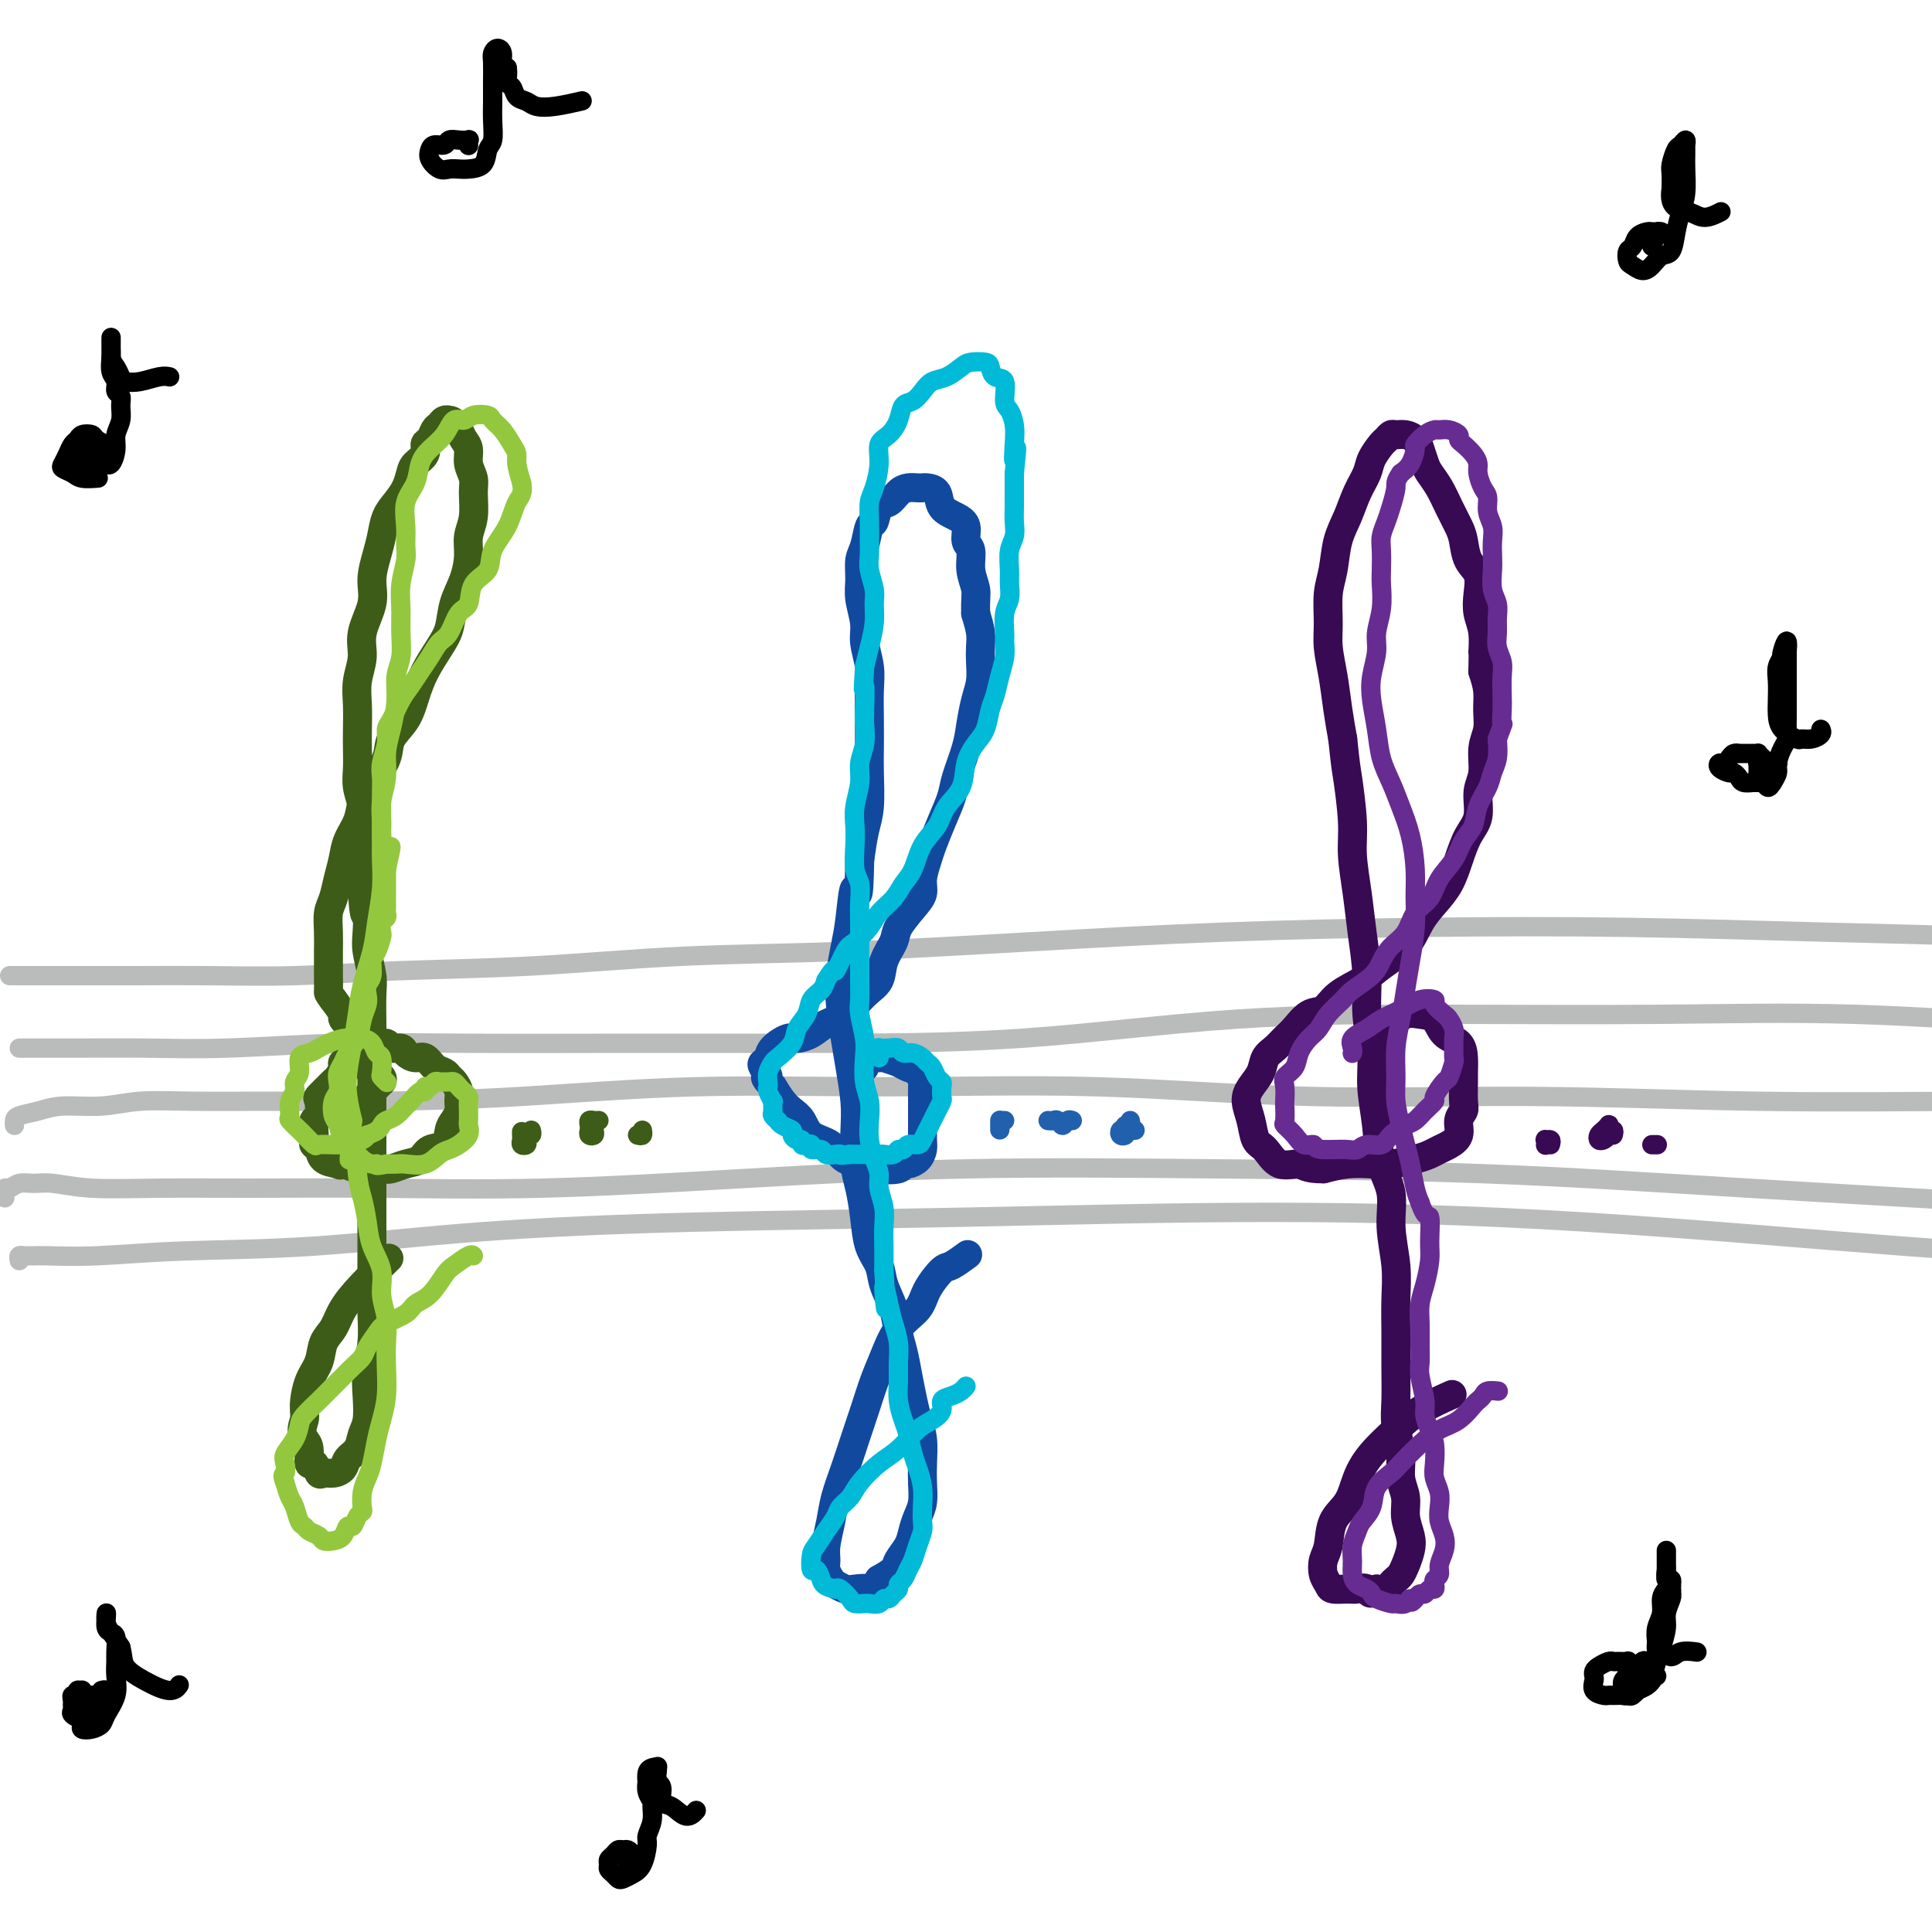 <svg viewBox='0 0 400 400' version='1.1' xmlns='http://www.w3.org/2000/svg' xmlns:xlink='http://www.w3.org/1999/xlink'><g fill='none' stroke='#BABBBB' stroke-width='4' stroke-linecap='round' stroke-linejoin='round'><path d='M2,202c0.301,0.000 0.602,0.000 1,0c0.398,-0.000 0.894,-0.000 2,0c1.106,0.000 2.821,0.001 5,0c2.179,-0.001 4.823,-0.004 8,0c3.177,0.004 6.889,0.013 11,0c4.111,-0.013 8.621,-0.049 14,0c5.379,0.049 11.628,0.183 18,0c6.372,-0.183 12.869,-0.682 21,-1c8.131,-0.318 17.898,-0.456 28,-1c10.102,-0.544 20.539,-1.494 31,-2c10.461,-0.506 20.947,-0.567 33,-1c12.053,-0.433 25.672,-1.237 39,-2c13.328,-0.763 26.366,-1.484 40,-2c13.634,-0.516 27.863,-0.828 42,-1c14.137,-0.172 28.180,-0.203 42,0c13.820,0.203 27.416,0.642 41,1c13.584,0.358 27.157,0.635 34,1c6.843,0.365 6.955,0.819 7,1c0.045,0.181 0.022,0.091 0,0'/><path d='M4,217c0.133,0.001 0.267,0.001 1,0c0.733,-0.001 2.066,-0.004 4,0c1.934,0.004 4.471,0.015 8,0c3.529,-0.015 8.052,-0.057 13,0c4.948,0.057 10.323,0.211 17,0c6.677,-0.211 14.656,-0.789 23,-1c8.344,-0.211 17.054,-0.057 27,0c9.946,0.057 21.130,0.015 33,0c11.870,-0.015 24.427,-0.003 38,0c13.573,0.003 28.164,-0.001 43,-1c14.836,-0.999 29.918,-2.992 45,-4c15.082,-1.008 30.166,-1.030 45,-1c14.834,0.030 29.419,0.111 43,0c13.581,-0.111 26.156,-0.415 40,0c13.844,0.415 28.955,1.547 35,2c6.045,0.453 3.022,0.226 0,0'/><path d='M3,233c-0.019,-0.331 -0.037,-0.662 0,-1c0.037,-0.338 0.130,-0.683 1,-1c0.870,-0.317 2.518,-0.607 4,-1c1.482,-0.393 2.797,-0.890 5,-1c2.203,-0.110 5.295,0.167 8,0c2.705,-0.167 5.022,-0.779 8,-1c2.978,-0.221 6.617,-0.053 11,0c4.383,0.053 9.510,-0.010 16,0c6.490,0.010 14.344,0.092 23,0c8.656,-0.092 18.114,-0.356 29,-1c10.886,-0.644 23.201,-1.666 36,-2c12.799,-0.334 26.081,0.019 40,0c13.919,-0.019 28.475,-0.412 43,0c14.525,0.412 29.018,1.627 44,2c14.982,0.373 30.451,-0.096 46,0c15.549,0.096 31.178,0.758 47,1c15.822,0.242 31.837,0.065 43,0c11.163,-0.065 17.475,-0.019 20,0c2.525,0.019 1.262,0.009 0,0'/><path d='M1,248c0.019,-0.301 0.038,-0.602 0,-1c-0.038,-0.398 -0.134,-0.892 0,-1c0.134,-0.108 0.497,0.171 1,0c0.503,-0.171 1.147,-0.792 2,-1c0.853,-0.208 1.916,-0.003 3,0c1.084,0.003 2.190,-0.196 4,0c1.810,0.196 4.323,0.786 8,1c3.677,0.214 8.518,0.052 14,0c5.482,-0.052 11.606,0.007 19,0c7.394,-0.007 16.057,-0.079 26,0c9.943,0.079 21.166,0.310 34,0c12.834,-0.310 27.280,-1.160 42,-2c14.720,-0.840 29.713,-1.668 46,-2c16.287,-0.332 33.867,-0.166 52,0c18.133,0.166 36.817,0.332 55,1c18.183,0.668 35.863,1.839 55,3c19.137,1.161 39.729,2.313 51,3c11.271,0.687 13.220,0.911 14,1c0.780,0.089 0.390,0.045 0,0'/><path d='M4,261c-0.088,-0.423 -0.177,-0.846 0,-1c0.177,-0.154 0.619,-0.040 1,0c0.381,0.040 0.703,0.007 1,0c0.297,-0.007 0.571,0.011 1,0c0.429,-0.011 1.013,-0.051 3,0c1.987,0.051 5.376,0.193 10,0c4.624,-0.193 10.483,-0.720 18,-1c7.517,-0.280 16.692,-0.314 27,-1c10.308,-0.686 21.748,-2.023 35,-3c13.252,-0.977 28.317,-1.594 45,-2c16.683,-0.406 34.985,-0.603 55,-1c20.015,-0.397 41.741,-0.996 63,-1c21.259,-0.004 42.049,0.587 65,2c22.951,1.413 48.064,3.650 66,5c17.936,1.350 28.696,1.814 33,2c4.304,0.186 2.152,0.093 0,0'/></g>
<g fill='none' stroke='#3D5C18' stroke-width='6' stroke-linecap='round' stroke-linejoin='round'><path d='M76,227c0.341,-0.341 0.682,-0.683 1,-1c0.318,-0.317 0.615,-0.610 1,-1c0.385,-0.390 0.860,-0.878 1,-1c0.140,-0.122 -0.056,0.121 0,0c0.056,-0.121 0.363,-0.607 0,-1c-0.363,-0.393 -1.397,-0.694 -2,-1c-0.603,-0.306 -0.774,-0.616 -1,-1c-0.226,-0.384 -0.508,-0.842 -1,-1c-0.492,-0.158 -1.193,-0.015 -2,0c-0.807,0.015 -1.721,-0.099 -2,0c-0.279,0.099 0.075,0.412 0,1c-0.075,0.588 -0.581,1.451 -1,2c-0.419,0.549 -0.752,0.785 -1,1c-0.248,0.215 -0.410,0.410 -1,1c-0.590,0.590 -1.608,1.575 -2,2c-0.392,0.425 -0.157,0.288 0,1c0.157,0.712 0.237,2.271 0,3c-0.237,0.729 -0.792,0.628 -1,1c-0.208,0.372 -0.068,1.217 0,2c0.068,0.783 0.065,1.505 0,2c-0.065,0.495 -0.193,0.761 0,1c0.193,0.239 0.706,0.449 1,1c0.294,0.551 0.370,1.443 1,2c0.630,0.557 1.815,0.778 3,1'/><path d='M70,241c0.839,0.558 0.437,-0.046 1,0c0.563,0.046 2.093,0.741 3,1c0.907,0.259 1.192,0.082 2,0c0.808,-0.082 2.141,-0.068 3,0c0.859,0.068 1.246,0.189 2,0c0.754,-0.189 1.876,-0.687 3,-1c1.124,-0.313 2.251,-0.440 3,-1c0.749,-0.560 1.119,-1.553 2,-2c0.881,-0.447 2.274,-0.346 3,-1c0.726,-0.654 0.784,-2.062 1,-3c0.216,-0.938 0.591,-1.407 1,-2c0.409,-0.593 0.853,-1.311 1,-2c0.147,-0.689 -0.001,-1.351 0,-2c0.001,-0.649 0.152,-1.286 0,-2c-0.152,-0.714 -0.607,-1.506 -1,-2c-0.393,-0.494 -0.724,-0.692 -1,-1c-0.276,-0.308 -0.498,-0.726 -1,-1c-0.502,-0.274 -1.285,-0.403 -2,-1c-0.715,-0.597 -1.361,-1.661 -2,-2c-0.639,-0.339 -1.270,0.049 -2,0c-0.730,-0.049 -1.560,-0.534 -2,-1c-0.440,-0.466 -0.489,-0.914 -1,-1c-0.511,-0.086 -1.484,0.189 -2,0c-0.516,-0.189 -0.574,-0.841 -1,-1c-0.426,-0.159 -1.218,0.175 -2,0c-0.782,-0.175 -1.553,-0.857 -2,-1c-0.447,-0.143 -0.570,0.255 -1,0c-0.430,-0.255 -1.167,-1.161 -2,-2c-0.833,-0.839 -1.763,-1.610 -2,-2c-0.237,-0.390 0.218,-0.397 0,-1c-0.218,-0.603 -1.109,-1.801 -2,-3'/><path d='M69,207c-1.155,-1.532 -1.041,-1.361 -1,-2c0.041,-0.639 0.010,-2.089 0,-3c-0.010,-0.911 0.000,-1.282 0,-2c-0.000,-0.718 -0.011,-1.784 0,-3c0.011,-1.216 0.045,-2.583 0,-4c-0.045,-1.417 -0.168,-2.885 0,-4c0.168,-1.115 0.626,-1.876 1,-3c0.374,-1.124 0.663,-2.611 1,-4c0.337,-1.389 0.722,-2.681 1,-4c0.278,-1.319 0.450,-2.667 1,-4c0.550,-1.333 1.479,-2.653 2,-4c0.521,-1.347 0.632,-2.722 1,-4c0.368,-1.278 0.991,-2.459 2,-4c1.009,-1.541 2.405,-3.443 3,-5c0.595,-1.557 0.389,-2.769 1,-4c0.611,-1.231 2.037,-2.481 3,-4c0.963,-1.519 1.461,-3.308 2,-5c0.539,-1.692 1.117,-3.287 2,-5c0.883,-1.713 2.069,-3.543 3,-5c0.931,-1.457 1.607,-2.543 2,-4c0.393,-1.457 0.501,-3.287 1,-5c0.499,-1.713 1.387,-3.309 2,-5c0.613,-1.691 0.950,-3.478 1,-5c0.050,-1.522 -0.187,-2.781 0,-4c0.187,-1.219 0.797,-2.399 1,-4c0.203,-1.601 -0.001,-3.622 0,-5c0.001,-1.378 0.207,-2.112 0,-3c-0.207,-0.888 -0.829,-1.929 -1,-3c-0.171,-1.071 0.108,-2.173 0,-3c-0.108,-0.827 -0.602,-1.379 -1,-2c-0.398,-0.621 -0.699,-1.310 -1,-2'/><path d='M95,89c-0.930,-2.004 -1.755,-2.013 -2,-2c-0.245,0.013 0.089,0.049 0,0c-0.089,-0.049 -0.603,-0.183 -1,0c-0.397,0.183 -0.679,0.682 -1,1c-0.321,0.318 -0.681,0.456 -1,1c-0.319,0.544 -0.596,1.496 -1,2c-0.404,0.504 -0.933,0.561 -1,1c-0.067,0.439 0.330,1.262 0,2c-0.330,0.738 -1.388,1.393 -2,2c-0.612,0.607 -0.780,1.166 -1,2c-0.220,0.834 -0.492,1.944 -1,3c-0.508,1.056 -1.251,2.060 -2,3c-0.749,0.940 -1.505,1.817 -2,3c-0.495,1.183 -0.729,2.672 -1,4c-0.271,1.328 -0.579,2.497 -1,4c-0.421,1.503 -0.954,3.342 -1,5c-0.046,1.658 0.394,3.135 0,5c-0.394,1.865 -1.622,4.119 -2,6c-0.378,1.881 0.095,3.388 0,5c-0.095,1.612 -0.757,3.330 -1,5c-0.243,1.670 -0.066,3.293 0,5c0.066,1.707 0.021,3.499 0,5c-0.021,1.501 -0.020,2.711 0,4c0.020,1.289 0.058,2.659 0,4c-0.058,1.341 -0.212,2.655 0,4c0.212,1.345 0.789,2.722 1,4c0.211,1.278 0.057,2.456 0,4c-0.057,1.544 -0.015,3.454 0,5c0.015,1.546 0.004,2.727 0,4c-0.004,1.273 -0.002,2.636 0,4'/><path d='M75,184c0.377,7.588 0.819,5.059 1,5c0.181,-0.059 0.101,2.352 0,4c-0.101,1.648 -0.223,2.532 0,4c0.223,1.468 0.792,3.519 1,5c0.208,1.481 0.056,2.393 0,4c-0.056,1.607 -0.015,3.909 0,6c0.015,2.091 0.004,3.972 0,6c-0.004,2.028 -0.001,4.202 0,6c0.001,1.798 0.000,3.218 0,5c-0.000,1.782 -0.000,3.926 0,6c0.000,2.074 0.000,4.077 0,6c-0.000,1.923 -0.000,3.765 0,6c0.000,2.235 0.001,4.861 0,7c-0.001,2.139 -0.004,3.789 0,6c0.004,2.211 0.015,4.981 0,7c-0.015,2.019 -0.056,3.286 0,5c0.056,1.714 0.208,3.876 0,6c-0.208,2.124 -0.776,4.211 -1,6c-0.224,1.789 -0.106,3.280 0,5c0.106,1.720 0.198,3.669 0,5c-0.198,1.331 -0.686,2.045 -1,3c-0.314,0.955 -0.455,2.150 -1,3c-0.545,0.850 -1.494,1.354 -2,2c-0.506,0.646 -0.569,1.433 -1,2c-0.431,0.567 -1.230,0.915 -2,1c-0.770,0.085 -1.512,-0.092 -2,0c-0.488,0.092 -0.722,0.453 -1,0c-0.278,-0.453 -0.600,-1.719 -1,-2c-0.400,-0.281 -0.877,0.424 -1,0c-0.123,-0.424 0.108,-1.978 0,-3c-0.108,-1.022 -0.554,-1.511 -1,-2'/><path d='M63,298c-0.920,-1.875 -0.220,-3.061 0,-4c0.220,-0.939 -0.040,-1.629 0,-3c0.040,-1.371 0.380,-3.422 1,-5c0.620,-1.578 1.521,-2.682 2,-4c0.479,-1.318 0.535,-2.851 1,-4c0.465,-1.149 1.337,-1.913 2,-3c0.663,-1.087 1.116,-2.498 2,-4c0.884,-1.502 2.200,-3.097 4,-5c1.800,-1.903 4.086,-4.115 5,-5c0.914,-0.885 0.457,-0.442 0,0'/></g>
<g fill='none' stroke='#11499F' stroke-width='6' stroke-linecap='round' stroke-linejoin='round'><path d='M179,221c-0.435,-0.309 -0.869,-0.619 -1,-1c-0.131,-0.381 0.043,-0.835 0,-1c-0.043,-0.165 -0.303,-0.041 0,0c0.303,0.041 1.169,0.000 2,0c0.831,-0.000 1.627,0.040 2,0c0.373,-0.040 0.324,-0.161 1,0c0.676,0.161 2.076,0.605 3,1c0.924,0.395 1.372,0.743 2,1c0.628,0.257 1.436,0.424 2,1c0.564,0.576 0.883,1.560 1,2c0.117,0.440 0.031,0.334 0,1c-0.031,0.666 -0.008,2.104 0,3c0.008,0.896 0.000,1.252 0,2c-0.000,0.748 0.008,1.889 0,3c-0.008,1.111 -0.030,2.192 0,3c0.030,0.808 0.113,1.344 0,2c-0.113,0.656 -0.421,1.430 -1,2c-0.579,0.570 -1.427,0.934 -2,1c-0.573,0.066 -0.870,-0.165 -1,0c-0.130,0.165 -0.091,0.728 -1,1c-0.909,0.272 -2.765,0.254 -4,0c-1.235,-0.254 -1.850,-0.743 -3,-1c-1.150,-0.257 -2.836,-0.281 -4,-1c-1.164,-0.719 -1.806,-2.131 -3,-3c-1.194,-0.869 -2.939,-1.194 -4,-2c-1.061,-0.806 -1.439,-2.092 -2,-3c-0.561,-0.908 -1.305,-1.437 -2,-2c-0.695,-0.563 -1.341,-1.161 -2,-2c-0.659,-0.839 -1.329,-1.920 -2,-3'/><path d='M160,225c-2.490,-2.666 -1.216,-1.830 -1,-2c0.216,-0.170 -0.626,-1.346 -1,-2c-0.374,-0.654 -0.281,-0.788 0,-1c0.281,-0.212 0.750,-0.504 1,-1c0.250,-0.496 0.282,-1.197 1,-2c0.718,-0.803 2.124,-1.708 3,-2c0.876,-0.292 1.224,0.028 2,0c0.776,-0.028 1.980,-0.404 3,-1c1.020,-0.596 1.855,-1.411 3,-2c1.145,-0.589 2.601,-0.952 4,-2c1.399,-1.048 2.740,-2.783 4,-4c1.260,-1.217 2.438,-1.918 3,-3c0.562,-1.082 0.508,-2.544 1,-4c0.492,-1.456 1.528,-2.906 2,-4c0.472,-1.094 0.378,-1.833 1,-3c0.622,-1.167 1.959,-2.761 3,-4c1.041,-1.239 1.787,-2.122 2,-3c0.213,-0.878 -0.108,-1.750 0,-3c0.108,-1.250 0.644,-2.877 1,-4c0.356,-1.123 0.533,-1.741 1,-3c0.467,-1.259 1.224,-3.157 2,-5c0.776,-1.843 1.570,-3.630 2,-5c0.430,-1.370 0.497,-2.322 1,-4c0.503,-1.678 1.441,-4.080 2,-6c0.559,-1.920 0.738,-3.357 1,-5c0.262,-1.643 0.607,-3.492 1,-5c0.393,-1.508 0.835,-2.675 1,-4c0.165,-1.325 0.055,-2.809 0,-4c-0.055,-1.191 -0.053,-2.090 0,-3c0.053,-0.910 0.158,-1.831 0,-3c-0.158,-1.169 -0.579,-2.584 -1,-4'/><path d='M202,127c-0.089,-3.115 0.188,-3.902 0,-5c-0.188,-1.098 -0.840,-2.507 -1,-4c-0.160,-1.493 0.171,-3.070 0,-4c-0.171,-0.930 -0.843,-1.212 -1,-2c-0.157,-0.788 0.200,-2.082 0,-3c-0.200,-0.918 -0.957,-1.462 -2,-2c-1.043,-0.538 -2.373,-1.072 -3,-2c-0.627,-0.928 -0.552,-2.249 -1,-3c-0.448,-0.751 -1.418,-0.931 -2,-1c-0.582,-0.069 -0.774,-0.025 -1,0c-0.226,0.025 -0.484,0.032 -1,0c-0.516,-0.032 -1.290,-0.102 -2,0c-0.710,0.102 -1.356,0.378 -2,1c-0.644,0.622 -1.286,1.591 -2,2c-0.714,0.409 -1.502,0.257 -2,1c-0.498,0.743 -0.708,2.379 -1,3c-0.292,0.621 -0.668,0.226 -1,1c-0.332,0.774 -0.621,2.717 -1,4c-0.379,1.283 -0.849,1.906 -1,3c-0.151,1.094 0.016,2.658 0,4c-0.016,1.342 -0.214,2.461 0,4c0.214,1.539 0.842,3.498 1,5c0.158,1.502 -0.154,2.547 0,4c0.154,1.453 0.773,3.312 1,5c0.227,1.688 0.062,3.203 0,5c-0.062,1.797 -0.019,3.875 0,6c0.019,2.125 0.016,4.296 0,6c-0.016,1.704 -0.046,2.941 0,5c0.046,2.059 0.166,4.939 0,7c-0.166,2.061 -0.619,3.303 -1,5c-0.381,1.697 -0.691,3.848 -1,6'/><path d='M178,178c-0.178,10.663 -0.623,6.320 -1,6c-0.377,-0.320 -0.686,3.382 -1,6c-0.314,2.618 -0.631,4.150 -1,6c-0.369,1.850 -0.789,4.016 -1,6c-0.211,1.984 -0.214,3.784 0,6c0.214,2.216 0.645,4.847 1,7c0.355,2.153 0.634,3.827 1,6c0.366,2.173 0.819,4.845 1,7c0.181,2.155 0.089,3.794 0,6c-0.089,2.206 -0.174,4.978 0,7c0.174,2.022 0.609,3.295 1,5c0.391,1.705 0.738,3.841 1,6c0.262,2.159 0.437,4.342 1,6c0.563,1.658 1.513,2.791 2,4c0.487,1.209 0.512,2.492 1,4c0.488,1.508 1.440,3.239 2,5c0.560,1.761 0.727,3.552 1,5c0.273,1.448 0.651,2.553 1,4c0.349,1.447 0.668,3.237 1,5c0.332,1.763 0.677,3.500 1,5c0.323,1.500 0.623,2.765 1,4c0.377,1.235 0.830,2.441 1,4c0.170,1.559 0.056,3.470 0,5c-0.056,1.530 -0.055,2.678 0,4c0.055,1.322 0.165,2.819 0,4c-0.165,1.181 -0.606,2.045 -1,3c-0.394,0.955 -0.741,1.999 -1,3c-0.259,1.001 -0.430,1.959 -1,3c-0.570,1.041 -1.538,2.165 -2,3c-0.462,0.835 -0.418,1.381 -1,2c-0.582,0.619 -1.791,1.309 -3,2'/><path d='M182,327c-1.688,2.932 -1.408,2.262 -2,2c-0.592,-0.262 -2.057,-0.115 -3,0c-0.943,0.115 -1.363,0.197 -2,0c-0.637,-0.197 -1.492,-0.673 -2,-1c-0.508,-0.327 -0.669,-0.505 -1,-1c-0.331,-0.495 -0.833,-1.306 -1,-2c-0.167,-0.694 -0.000,-1.272 0,-2c0.000,-0.728 -0.166,-1.607 0,-3c0.166,-1.393 0.663,-3.301 1,-5c0.337,-1.699 0.513,-3.188 1,-5c0.487,-1.812 1.285,-3.945 2,-6c0.715,-2.055 1.348,-4.030 2,-6c0.652,-1.970 1.323,-3.934 2,-6c0.677,-2.066 1.359,-4.235 2,-6c0.641,-1.765 1.239,-3.125 2,-5c0.761,-1.875 1.683,-4.266 3,-6c1.317,-1.734 3.029,-2.812 4,-4c0.971,-1.188 1.199,-2.487 2,-4c0.801,-1.513 2.173,-3.241 3,-4c0.827,-0.759 1.107,-0.551 2,-1c0.893,-0.449 2.398,-1.557 3,-2c0.602,-0.443 0.301,-0.222 0,0'/></g>
<g fill='none' stroke='#370A53' stroke-width='6' stroke-linecap='round' stroke-linejoin='round'><path d='M287,224c0.119,-0.329 0.238,-0.658 0,-1c-0.238,-0.342 -0.833,-0.696 -1,-1c-0.167,-0.304 0.094,-0.556 0,-1c-0.094,-0.444 -0.542,-1.079 -1,-2c-0.458,-0.921 -0.927,-2.128 -1,-3c-0.073,-0.872 0.249,-1.409 1,-2c0.751,-0.591 1.929,-1.234 3,-2c1.071,-0.766 2.034,-1.654 3,-2c0.966,-0.346 1.933,-0.151 3,0c1.067,0.151 2.233,0.257 3,1c0.767,0.743 1.134,2.122 2,3c0.866,0.878 2.232,1.254 3,2c0.768,0.746 0.939,1.863 1,3c0.061,1.137 0.012,2.296 0,3c-0.012,0.704 0.012,0.955 0,2c-0.012,1.045 -0.062,2.886 0,4c0.062,1.114 0.235,1.503 0,2c-0.235,0.497 -0.878,1.103 -1,2c-0.122,0.897 0.275,2.085 0,3c-0.275,0.915 -1.224,1.555 -2,2c-0.776,0.445 -1.378,0.694 -2,1c-0.622,0.306 -1.264,0.670 -2,1c-0.736,0.330 -1.567,0.627 -3,1c-1.433,0.373 -3.466,0.822 -5,1c-1.534,0.178 -2.567,0.086 -4,0c-1.433,-0.086 -3.267,-0.168 -5,0c-1.733,0.168 -3.367,0.584 -5,1'/><path d='M274,242c-3.870,0.039 -4.045,-0.863 -5,-1c-0.955,-0.137 -2.691,0.490 -4,0c-1.309,-0.490 -2.191,-2.098 -3,-3c-0.809,-0.902 -1.544,-1.098 -2,-2c-0.456,-0.902 -0.631,-2.511 -1,-4c-0.369,-1.489 -0.930,-2.860 -1,-4c-0.070,-1.140 0.352,-2.049 1,-3c0.648,-0.951 1.524,-1.944 2,-3c0.476,-1.056 0.553,-2.175 1,-3c0.447,-0.825 1.264,-1.357 2,-2c0.736,-0.643 1.392,-1.397 2,-2c0.608,-0.603 1.170,-1.057 2,-2c0.830,-0.943 1.928,-2.377 3,-3c1.072,-0.623 2.118,-0.437 3,-1c0.882,-0.563 1.601,-1.876 3,-3c1.399,-1.124 3.480,-2.061 5,-3c1.520,-0.939 2.480,-1.881 4,-3c1.520,-1.119 3.601,-2.416 5,-4c1.399,-1.584 2.118,-3.456 3,-5c0.882,-1.544 1.929,-2.761 3,-4c1.071,-1.239 2.167,-2.502 3,-4c0.833,-1.498 1.404,-3.232 2,-5c0.596,-1.768 1.216,-3.572 2,-5c0.784,-1.428 1.730,-2.482 2,-4c0.270,-1.518 -0.138,-3.501 0,-5c0.138,-1.499 0.822,-2.515 1,-4c0.178,-1.485 -0.151,-3.439 0,-5c0.151,-1.561 0.783,-2.728 1,-4c0.217,-1.272 0.020,-2.650 0,-4c-0.020,-1.350 0.137,-2.671 0,-4c-0.137,-1.329 -0.569,-2.664 -1,-4'/><path d='M307,139c0.139,-5.356 -0.014,-3.746 0,-4c0.014,-0.254 0.193,-2.374 0,-4c-0.193,-1.626 -0.759,-2.760 -1,-4c-0.241,-1.240 -0.158,-2.585 0,-4c0.158,-1.415 0.390,-2.899 0,-4c-0.390,-1.101 -1.403,-1.820 -2,-3c-0.597,-1.180 -0.780,-2.820 -1,-4c-0.220,-1.180 -0.479,-1.901 -1,-3c-0.521,-1.099 -1.306,-2.577 -2,-4c-0.694,-1.423 -1.299,-2.790 -2,-4c-0.701,-1.210 -1.500,-2.261 -2,-3c-0.500,-0.739 -0.701,-1.164 -1,-2c-0.299,-0.836 -0.696,-2.081 -1,-3c-0.304,-0.919 -0.516,-1.511 -1,-2c-0.484,-0.489 -1.242,-0.876 -2,-1c-0.758,-0.124 -1.517,0.014 -2,0c-0.483,-0.014 -0.692,-0.181 -1,0c-0.308,0.181 -0.715,0.711 -1,1c-0.285,0.289 -0.446,0.338 -1,1c-0.554,0.662 -1.500,1.939 -2,3c-0.500,1.061 -0.553,1.907 -1,3c-0.447,1.093 -1.286,2.432 -2,4c-0.714,1.568 -1.301,3.363 -2,5c-0.699,1.637 -1.509,3.115 -2,5c-0.491,1.885 -0.665,4.179 -1,6c-0.335,1.821 -0.833,3.171 -1,5c-0.167,1.829 -0.003,4.136 0,6c0.003,1.864 -0.154,3.283 0,5c0.154,1.717 0.618,3.731 1,6c0.382,2.269 0.680,4.791 1,7c0.320,2.209 0.660,4.104 1,6'/><path d='M278,153c0.626,5.993 0.692,5.975 1,8c0.308,2.025 0.857,6.093 1,9c0.143,2.907 -0.120,4.651 0,7c0.120,2.349 0.625,5.302 1,8c0.375,2.698 0.621,5.142 1,8c0.379,2.858 0.889,6.130 1,9c0.111,2.870 -0.179,5.337 0,8c0.179,2.663 0.826,5.522 1,8c0.174,2.478 -0.126,4.575 0,7c0.126,2.425 0.679,5.178 1,8c0.321,2.822 0.412,5.712 1,8c0.588,2.288 1.674,3.975 2,6c0.326,2.025 -0.109,4.387 0,7c0.109,2.613 0.762,5.475 1,8c0.238,2.525 0.063,4.711 0,7c-0.063,2.289 -0.013,4.681 0,7c0.013,2.319 -0.012,4.567 0,7c0.012,2.433 0.060,5.052 0,7c-0.060,1.948 -0.227,3.223 0,5c0.227,1.777 0.849,4.054 1,6c0.151,1.946 -0.169,3.560 0,5c0.169,1.440 0.827,2.707 1,4c0.173,1.293 -0.139,2.612 0,4c0.139,1.388 0.728,2.844 1,4c0.272,1.156 0.227,2.011 0,3c-0.227,0.989 -0.638,2.111 -1,3c-0.362,0.889 -0.677,1.545 -1,2c-0.323,0.455 -0.654,0.710 -1,1c-0.346,0.290 -0.709,0.617 -1,1c-0.291,0.383 -0.512,0.824 -1,1c-0.488,0.176 -1.244,0.088 -2,0'/><path d='M285,329c-1.435,1.701 -1.522,0.453 -2,0c-0.478,-0.453 -1.347,-0.112 -2,0c-0.653,0.112 -1.090,-0.004 -2,0c-0.910,0.004 -2.293,0.127 -3,0c-0.707,-0.127 -0.738,-0.505 -1,-1c-0.262,-0.495 -0.754,-1.107 -1,-2c-0.246,-0.893 -0.246,-2.068 0,-3c0.246,-0.932 0.739,-1.619 1,-3c0.261,-1.381 0.292,-3.454 1,-5c0.708,-1.546 2.094,-2.566 3,-4c0.906,-1.434 1.333,-3.281 2,-5c0.667,-1.719 1.574,-3.309 3,-5c1.426,-1.691 3.372,-3.484 5,-5c1.628,-1.516 2.938,-2.754 5,-4c2.062,-1.246 4.875,-2.499 6,-3c1.125,-0.501 0.563,-0.251 0,0'/></g>
<g fill='none' stroke='#672C91' stroke-width='4' stroke-linecap='round' stroke-linejoin='round'><path d='M280,218c-0.020,0.065 -0.039,0.131 0,0c0.039,-0.131 0.138,-0.457 0,-1c-0.138,-0.543 -0.512,-1.302 0,-2c0.512,-0.698 1.911,-1.336 3,-2c1.089,-0.664 1.870,-1.353 3,-2c1.130,-0.647 2.611,-1.252 4,-2c1.389,-0.748 2.687,-1.638 4,-2c1.313,-0.362 2.643,-0.196 3,0c0.357,0.196 -0.258,0.423 0,1c0.258,0.577 1.390,1.505 2,2c0.610,0.495 0.699,0.557 1,1c0.301,0.443 0.814,1.268 1,2c0.186,0.732 0.047,1.370 0,2c-0.047,0.630 -0.000,1.252 0,2c0.000,0.748 -0.046,1.623 0,2c0.046,0.377 0.186,0.257 0,1c-0.186,0.743 -0.697,2.348 -1,3c-0.303,0.652 -0.399,0.350 -1,1c-0.601,0.650 -1.707,2.254 -2,3c-0.293,0.746 0.227,0.636 0,1c-0.227,0.364 -1.200,1.201 -2,2c-0.800,0.799 -1.425,1.558 -2,2c-0.575,0.442 -1.099,0.567 -2,1c-0.901,0.433 -2.180,1.174 -3,2c-0.820,0.826 -1.182,1.738 -2,2c-0.818,0.262 -2.092,-0.126 -3,0c-0.908,0.126 -1.450,0.766 -2,1c-0.550,0.234 -1.110,0.063 -2,0c-0.890,-0.063 -2.112,-0.018 -3,0c-0.888,0.018 -1.444,0.009 -2,0'/><path d='M274,238c-2.212,-0.096 -1.741,-0.836 -2,-1c-0.259,-0.164 -1.246,0.246 -2,0c-0.754,-0.246 -1.274,-1.149 -2,-2c-0.726,-0.851 -1.658,-1.649 -2,-2c-0.342,-0.351 -0.093,-0.254 0,-1c0.093,-0.746 0.032,-2.335 0,-3c-0.032,-0.665 -0.035,-0.407 0,-1c0.035,-0.593 0.106,-2.035 0,-3c-0.106,-0.965 -0.390,-1.451 0,-2c0.390,-0.549 1.454,-1.161 2,-2c0.546,-0.839 0.573,-1.905 1,-3c0.427,-1.095 1.253,-2.218 2,-3c0.747,-0.782 1.415,-1.224 2,-2c0.585,-0.776 1.087,-1.887 2,-3c0.913,-1.113 2.235,-2.227 3,-3c0.765,-0.773 0.971,-1.206 2,-2c1.029,-0.794 2.879,-1.949 4,-3c1.121,-1.051 1.512,-1.999 2,-3c0.488,-1.001 1.074,-2.056 2,-3c0.926,-0.944 2.191,-1.777 3,-3c0.809,-1.223 1.161,-2.834 2,-4c0.839,-1.166 2.165,-1.886 3,-3c0.835,-1.114 1.178,-2.622 2,-4c0.822,-1.378 2.122,-2.627 3,-4c0.878,-1.373 1.334,-2.871 2,-4c0.666,-1.129 1.541,-1.890 2,-3c0.459,-1.110 0.501,-2.568 1,-4c0.499,-1.432 1.453,-2.837 2,-4c0.547,-1.163 0.686,-2.082 1,-3c0.314,-0.918 0.804,-1.834 1,-3c0.196,-1.166 0.098,-2.583 0,-4'/><path d='M310,153c1.619,-4.399 1.167,-2.897 1,-3c-0.167,-0.103 -0.049,-1.812 0,-3c0.049,-1.188 0.027,-1.854 0,-3c-0.027,-1.146 -0.060,-2.771 0,-4c0.060,-1.229 0.213,-2.062 0,-3c-0.213,-0.938 -0.793,-1.982 -1,-3c-0.207,-1.018 -0.041,-2.008 0,-3c0.041,-0.992 -0.041,-1.984 0,-3c0.041,-1.016 0.207,-2.057 0,-3c-0.207,-0.943 -0.786,-1.789 -1,-3c-0.214,-1.211 -0.061,-2.788 0,-4c0.061,-1.212 0.031,-2.058 0,-3c-0.031,-0.942 -0.064,-1.981 0,-3c0.064,-1.019 0.223,-2.020 0,-3c-0.223,-0.980 -0.830,-1.939 -1,-3c-0.170,-1.061 0.096,-2.223 0,-3c-0.096,-0.777 -0.554,-1.167 -1,-2c-0.446,-0.833 -0.880,-2.107 -1,-3c-0.120,-0.893 0.075,-1.405 0,-2c-0.075,-0.595 -0.418,-1.274 -1,-2c-0.582,-0.726 -1.403,-1.501 -2,-2c-0.597,-0.499 -0.971,-0.723 -1,-1c-0.029,-0.277 0.288,-0.608 0,-1c-0.288,-0.392 -1.181,-0.844 -2,-1c-0.819,-0.156 -1.564,-0.016 -2,0c-0.436,0.016 -0.564,-0.091 -1,0c-0.436,0.091 -1.180,0.381 -2,1c-0.820,0.619 -1.715,1.568 -2,2c-0.285,0.432 0.039,0.347 0,1c-0.039,0.653 -0.440,2.044 -1,3c-0.560,0.956 -1.280,1.478 -2,2'/><path d='M290,98c-1.261,1.867 -0.912,2.035 -1,3c-0.088,0.965 -0.612,2.727 -1,4c-0.388,1.273 -0.640,2.058 -1,3c-0.360,0.942 -0.827,2.043 -1,3c-0.173,0.957 -0.050,1.771 0,3c0.050,1.229 0.029,2.872 0,4c-0.029,1.128 -0.064,1.739 0,3c0.064,1.261 0.226,3.171 0,5c-0.226,1.829 -0.842,3.576 -1,5c-0.158,1.424 0.142,2.526 0,4c-0.142,1.474 -0.726,3.320 -1,5c-0.274,1.680 -0.239,3.193 0,5c0.239,1.807 0.684,3.909 1,6c0.316,2.091 0.505,4.172 1,6c0.495,1.828 1.295,3.404 2,5c0.705,1.596 1.314,3.211 2,5c0.686,1.789 1.449,3.751 2,6c0.551,2.249 0.891,4.785 1,7c0.109,2.215 -0.012,4.110 0,6c0.012,1.890 0.157,3.774 0,6c-0.157,2.226 -0.616,4.793 -1,7c-0.384,2.207 -0.692,4.052 -1,6c-0.308,1.948 -0.615,3.998 -1,6c-0.385,2.002 -0.846,3.956 -1,6c-0.154,2.044 0.000,4.176 0,6c-0.000,1.824 -0.155,3.338 0,5c0.155,1.662 0.619,3.470 1,5c0.381,1.530 0.679,2.781 1,4c0.321,1.219 0.663,2.405 1,4c0.337,1.595 0.668,3.599 1,5c0.332,1.401 0.666,2.201 1,3'/><path d='M294,249c1.230,3.672 1.804,2.351 2,3c0.196,0.649 0.014,3.268 0,5c-0.014,1.732 0.140,2.577 0,4c-0.140,1.423 -0.573,3.424 -1,5c-0.427,1.576 -0.848,2.727 -1,4c-0.152,1.273 -0.037,2.669 0,4c0.037,1.331 -0.005,2.596 0,4c0.005,1.404 0.057,2.946 0,4c-0.057,1.054 -0.222,1.621 0,3c0.222,1.379 0.830,3.569 1,5c0.170,1.431 -0.099,2.101 0,3c0.099,0.899 0.566,2.025 1,3c0.434,0.975 0.834,1.797 1,3c0.166,1.203 0.096,2.786 0,4c-0.096,1.214 -0.218,2.057 0,3c0.218,0.943 0.778,1.984 1,3c0.222,1.016 0.108,2.005 0,3c-0.108,0.995 -0.210,1.997 0,3c0.210,1.003 0.732,2.009 1,3c0.268,0.991 0.282,1.967 0,3c-0.282,1.033 -0.859,2.123 -1,3c-0.141,0.877 0.155,1.540 0,2c-0.155,0.460 -0.763,0.716 -1,1c-0.237,0.284 -0.105,0.597 0,1c0.105,0.403 0.183,0.895 0,1c-0.183,0.105 -0.626,-0.178 -1,0c-0.374,0.178 -0.678,0.817 -1,1c-0.322,0.183 -0.664,-0.091 -1,0c-0.336,0.091 -0.668,0.545 -1,1'/><path d='M293,331c-1.125,1.485 -0.939,0.199 -1,0c-0.061,-0.199 -0.370,0.690 -1,1c-0.630,0.310 -1.582,0.041 -2,0c-0.418,-0.041 -0.300,0.144 -1,0c-0.700,-0.144 -2.216,-0.618 -3,-1c-0.784,-0.382 -0.837,-0.672 -1,-1c-0.163,-0.328 -0.437,-0.695 -1,-1c-0.563,-0.305 -1.416,-0.547 -2,-1c-0.584,-0.453 -0.901,-1.118 -1,-2c-0.099,-0.882 0.019,-1.982 0,-3c-0.019,-1.018 -0.176,-1.956 0,-3c0.176,-1.044 0.684,-2.195 1,-3c0.316,-0.805 0.439,-1.264 1,-2c0.561,-0.736 1.560,-1.751 2,-3c0.440,-1.249 0.322,-2.733 1,-4c0.678,-1.267 2.152,-2.316 3,-3c0.848,-0.684 1.071,-1.003 2,-2c0.929,-0.997 2.563,-2.673 4,-4c1.437,-1.327 2.675,-2.306 4,-3c1.325,-0.694 2.735,-1.104 4,-2c1.265,-0.896 2.385,-2.279 3,-3c0.615,-0.721 0.726,-0.782 1,-1c0.274,-0.218 0.713,-0.595 1,-1c0.287,-0.405 0.423,-0.840 1,-1c0.577,-0.160 1.593,-0.046 2,0c0.407,0.046 0.203,0.023 0,0'/></g>
<g fill='none' stroke='#00BAD8' stroke-width='4' stroke-linecap='round' stroke-linejoin='round'><path d='M182,219c0.003,-0.453 0.007,-0.906 0,-1c-0.007,-0.094 -0.023,0.170 0,0c0.023,-0.170 0.085,-0.774 0,-1c-0.085,-0.226 -0.318,-0.076 0,0c0.318,0.076 1.188,0.076 2,0c0.812,-0.076 1.565,-0.227 2,0c0.435,0.227 0.550,0.833 1,1c0.450,0.167 1.234,-0.106 2,0c0.766,0.106 1.516,0.592 2,1c0.484,0.408 0.704,0.738 1,1c0.296,0.262 0.667,0.455 1,1c0.333,0.545 0.626,1.440 1,2c0.374,0.560 0.829,0.783 1,1c0.171,0.217 0.057,0.428 0,1c-0.057,0.572 -0.057,1.504 0,2c0.057,0.496 0.170,0.556 0,1c-0.170,0.444 -0.622,1.272 -1,2c-0.378,0.728 -0.682,1.357 -1,2c-0.318,0.643 -0.648,1.301 -1,2c-0.352,0.699 -0.724,1.440 -1,2c-0.276,0.560 -0.454,0.938 -1,1c-0.546,0.062 -1.460,-0.194 -2,0c-0.540,0.194 -0.707,0.837 -1,1c-0.293,0.163 -0.712,-0.152 -1,0c-0.288,0.152 -0.443,0.773 -1,1c-0.557,0.227 -1.515,0.061 -2,0c-0.485,-0.061 -0.497,-0.016 -1,0c-0.503,0.016 -1.496,0.004 -2,0c-0.504,-0.004 -0.520,-0.001 -1,0c-0.480,0.001 -1.423,0.000 -2,0c-0.577,-0.000 -0.789,-0.000 -1,0'/><path d='M176,239c-2.589,0.314 -2.060,0.099 -2,0c0.060,-0.099 -0.347,-0.083 -1,0c-0.653,0.083 -1.551,0.232 -2,0c-0.449,-0.232 -0.450,-0.846 -1,-1c-0.550,-0.154 -1.649,0.151 -2,0c-0.351,-0.151 0.047,-0.758 0,-1c-0.047,-0.242 -0.539,-0.120 -1,0c-0.461,0.120 -0.892,0.239 -1,0c-0.108,-0.239 0.108,-0.837 0,-1c-0.108,-0.163 -0.541,0.110 -1,0c-0.459,-0.110 -0.945,-0.603 -1,-1c-0.055,-0.397 0.321,-0.698 0,-1c-0.321,-0.302 -1.340,-0.604 -2,-1c-0.660,-0.396 -0.962,-0.885 -1,-1c-0.038,-0.115 0.187,0.143 0,0c-0.187,-0.143 -0.786,-0.686 -1,-1c-0.214,-0.314 -0.043,-0.399 0,-1c0.043,-0.601 -0.041,-1.718 0,-2c0.041,-0.282 0.206,0.273 0,0c-0.206,-0.273 -0.784,-1.373 -1,-2c-0.216,-0.627 -0.071,-0.782 0,-1c0.071,-0.218 0.068,-0.498 0,-1c-0.068,-0.502 -0.202,-1.226 0,-2c0.202,-0.774 0.741,-1.600 1,-2c0.259,-0.400 0.239,-0.376 1,-1c0.761,-0.624 2.301,-1.896 3,-3c0.699,-1.104 0.555,-2.039 1,-3c0.445,-0.961 1.480,-1.948 2,-3c0.520,-1.052 0.525,-2.168 1,-3c0.475,-0.832 1.422,-1.381 2,-2c0.578,-0.619 0.789,-1.310 1,-2'/><path d='M171,203c2.209,-3.636 1.732,-1.726 2,-2c0.268,-0.274 1.283,-2.734 2,-4c0.717,-1.266 1.137,-1.340 2,-2c0.863,-0.660 2.171,-1.907 3,-3c0.829,-1.093 1.180,-2.032 2,-3c0.820,-0.968 2.111,-1.966 3,-3c0.889,-1.034 1.378,-2.103 2,-3c0.622,-0.897 1.379,-1.621 2,-3c0.621,-1.379 1.107,-3.415 2,-5c0.893,-1.585 2.192,-2.721 3,-4c0.808,-1.279 1.123,-2.701 2,-4c0.877,-1.299 2.315,-2.477 3,-4c0.685,-1.523 0.617,-3.393 1,-5c0.383,-1.607 1.216,-2.950 2,-4c0.784,-1.050 1.520,-1.807 2,-3c0.480,-1.193 0.703,-2.824 1,-4c0.297,-1.176 0.668,-1.899 1,-3c0.332,-1.101 0.624,-2.581 1,-4c0.376,-1.419 0.837,-2.778 1,-4c0.163,-1.222 0.030,-2.309 0,-3c-0.030,-0.691 0.045,-0.988 0,-2c-0.045,-1.012 -0.209,-2.739 0,-4c0.209,-1.261 0.792,-2.056 1,-3c0.208,-0.944 0.042,-2.038 0,-3c-0.042,-0.962 0.041,-1.793 0,-3c-0.041,-1.207 -0.207,-2.791 0,-4c0.207,-1.209 0.788,-2.042 1,-3c0.212,-0.958 0.057,-2.040 0,-3c-0.057,-0.960 -0.015,-1.797 0,-3c0.015,-1.203 0.004,-2.772 0,-4c-0.004,-1.228 -0.002,-2.114 0,-3'/><path d='M210,98c0.931,-8.750 0.259,-4.124 0,-3c-0.259,1.124 -0.106,-1.254 0,-3c0.106,-1.746 0.165,-2.858 0,-4c-0.165,-1.142 -0.556,-2.313 -1,-3c-0.444,-0.687 -0.943,-0.892 -1,-2c-0.057,-1.108 0.329,-3.121 0,-4c-0.329,-0.879 -1.372,-0.626 -2,-1c-0.628,-0.374 -0.843,-1.375 -1,-2c-0.157,-0.625 -0.258,-0.873 -1,-1c-0.742,-0.127 -2.124,-0.134 -3,0c-0.876,0.134 -1.246,0.407 -2,1c-0.754,0.593 -1.894,1.505 -3,2c-1.106,0.495 -2.180,0.572 -3,1c-0.820,0.428 -1.388,1.207 -2,2c-0.612,0.793 -1.268,1.601 -2,2c-0.732,0.399 -1.540,0.391 -2,1c-0.460,0.609 -0.571,1.836 -1,3c-0.429,1.164 -1.176,2.264 -2,3c-0.824,0.736 -1.723,1.109 -2,2c-0.277,0.891 0.069,2.300 0,4c-0.069,1.700 -0.554,3.690 -1,5c-0.446,1.310 -0.853,1.938 -1,3c-0.147,1.062 -0.036,2.556 0,4c0.036,1.444 -0.005,2.836 0,4c0.005,1.164 0.055,2.098 0,3c-0.055,0.902 -0.214,1.770 0,3c0.214,1.230 0.800,2.821 1,4c0.200,1.179 0.012,1.945 0,3c-0.012,1.055 0.151,2.399 0,4c-0.151,1.601 -0.614,3.457 -1,5c-0.386,1.543 -0.693,2.771 -1,4'/><path d='M179,138c-0.465,7.754 -0.129,4.139 0,4c0.129,-0.139 0.050,3.199 0,5c-0.050,1.801 -0.070,2.063 0,3c0.070,0.937 0.229,2.547 0,4c-0.229,1.453 -0.846,2.750 -1,4c-0.154,1.250 0.154,2.453 0,4c-0.154,1.547 -0.769,3.438 -1,5c-0.231,1.562 -0.076,2.795 0,4c0.076,1.205 0.073,2.384 0,4c-0.073,1.616 -0.216,3.671 0,5c0.216,1.329 0.790,1.934 1,3c0.210,1.066 0.056,2.595 0,4c-0.056,1.405 -0.015,2.687 0,4c0.015,1.313 0.003,2.656 0,4c-0.003,1.344 0.003,2.688 0,4c-0.003,1.312 -0.015,2.593 0,4c0.015,1.407 0.055,2.939 0,4c-0.055,1.061 -0.207,1.651 0,3c0.207,1.349 0.774,3.455 1,5c0.226,1.545 0.112,2.527 0,4c-0.112,1.473 -0.224,3.437 0,5c0.224,1.563 0.782,2.725 1,4c0.218,1.275 0.096,2.661 0,4c-0.096,1.339 -0.166,2.630 0,4c0.166,1.370 0.566,2.820 1,4c0.434,1.180 0.901,2.089 1,3c0.099,0.911 -0.170,1.824 0,3c0.170,1.176 0.777,2.614 1,4c0.223,1.386 0.060,2.719 0,4c-0.060,1.281 -0.017,2.509 0,4c0.017,1.491 0.009,3.246 0,5'/><path d='M183,263c0.879,13.615 0.078,6.154 0,4c-0.078,-2.154 0.568,1.000 1,3c0.432,2.000 0.651,2.845 1,4c0.349,1.155 0.829,2.620 1,4c0.171,1.380 0.035,2.675 0,4c-0.035,1.325 0.032,2.679 0,4c-0.032,1.321 -0.164,2.607 0,4c0.164,1.393 0.622,2.893 1,4c0.378,1.107 0.676,1.822 1,3c0.324,1.178 0.675,2.819 1,4c0.325,1.181 0.624,1.901 1,3c0.376,1.099 0.830,2.576 1,4c0.170,1.424 0.057,2.794 0,4c-0.057,1.206 -0.057,2.248 0,3c0.057,0.752 0.170,1.213 0,2c-0.170,0.787 -0.624,1.898 -1,3c-0.376,1.102 -0.674,2.193 -1,3c-0.326,0.807 -0.679,1.329 -1,2c-0.321,0.671 -0.611,1.490 -1,2c-0.389,0.510 -0.878,0.710 -1,1c-0.122,0.290 0.123,0.670 0,1c-0.123,0.330 -0.614,0.610 -1,1c-0.386,0.390 -0.666,0.889 -1,1c-0.334,0.111 -0.724,-0.166 -1,0c-0.276,0.166 -0.440,0.775 -1,1c-0.560,0.225 -1.516,0.067 -2,0c-0.484,-0.067 -0.497,-0.043 -1,0c-0.503,0.043 -1.496,0.104 -2,0c-0.504,-0.104 -0.520,-0.374 -1,-1c-0.480,-0.626 -1.423,-1.607 -2,-2c-0.577,-0.393 -0.789,-0.196 -1,0'/><path d='M173,329c-2.491,-0.475 -2.718,-1.162 -3,-2c-0.282,-0.838 -0.620,-1.827 -1,-2c-0.380,-0.173 -0.802,0.470 -1,0c-0.198,-0.470 -0.170,-2.051 0,-3c0.170,-0.949 0.483,-1.265 1,-2c0.517,-0.735 1.239,-1.889 2,-3c0.761,-1.111 1.561,-2.177 2,-3c0.439,-0.823 0.518,-1.401 1,-2c0.482,-0.599 1.367,-1.218 2,-2c0.633,-0.782 1.012,-1.729 2,-3c0.988,-1.271 2.584,-2.868 4,-4c1.416,-1.132 2.651,-1.798 4,-3c1.349,-1.202 2.812,-2.938 4,-4c1.188,-1.062 2.101,-1.450 3,-2c0.899,-0.550 1.786,-1.261 2,-2c0.214,-0.739 -0.244,-1.505 0,-2c0.244,-0.495 1.189,-0.720 2,-1c0.811,-0.280 1.488,-0.614 2,-1c0.512,-0.386 0.861,-0.825 1,-1c0.139,-0.175 0.070,-0.088 0,0'/></g>
<g fill='none' stroke='#93C83E' stroke-width='4' stroke-linecap='round' stroke-linejoin='round'><path d='M80,224c0.111,0.106 0.223,0.212 0,0c-0.223,-0.212 -0.780,-0.743 -1,-1c-0.220,-0.257 -0.103,-0.241 0,-1c0.103,-0.759 0.193,-2.294 0,-3c-0.193,-0.706 -0.670,-0.582 -1,-1c-0.330,-0.418 -0.515,-1.377 -1,-2c-0.485,-0.623 -1.271,-0.910 -2,-1c-0.729,-0.090 -1.402,0.018 -2,0c-0.598,-0.018 -1.121,-0.161 -2,0c-0.879,0.161 -2.115,0.627 -3,1c-0.885,0.373 -1.418,0.652 -2,1c-0.582,0.348 -1.213,0.765 -2,1c-0.787,0.235 -1.732,0.288 -2,1c-0.268,0.712 0.139,2.082 0,3c-0.139,0.918 -0.824,1.382 -1,2c-0.176,0.618 0.156,1.388 0,2c-0.156,0.612 -0.800,1.066 -1,2c-0.200,0.934 0.045,2.349 0,3c-0.045,0.651 -0.379,0.539 0,1c0.379,0.461 1.470,1.497 2,2c0.530,0.503 0.499,0.474 1,1c0.501,0.526 1.533,1.606 2,2c0.467,0.394 0.370,0.103 1,0c0.630,-0.103 1.986,-0.016 3,0c1.014,0.016 1.684,-0.037 2,0c0.316,0.037 0.277,0.164 1,0c0.723,-0.164 2.206,-0.618 3,-1c0.794,-0.382 0.897,-0.691 1,-1'/><path d='M76,235c2.345,-0.710 2.707,-1.484 3,-2c0.293,-0.516 0.516,-0.773 1,-1c0.484,-0.227 1.230,-0.424 2,-1c0.770,-0.576 1.565,-1.531 2,-2c0.435,-0.469 0.512,-0.450 1,-1c0.488,-0.550 1.388,-1.668 2,-2c0.612,-0.332 0.938,0.121 1,0c0.062,-0.121 -0.138,-0.817 0,-1c0.138,-0.183 0.614,0.147 1,0c0.386,-0.147 0.681,-0.772 1,-1c0.319,-0.228 0.663,-0.058 1,0c0.337,0.058 0.667,0.004 1,0c0.333,-0.004 0.667,0.040 1,0c0.333,-0.040 0.664,-0.166 1,0c0.336,0.166 0.679,0.625 1,1c0.321,0.375 0.622,0.668 1,1c0.378,0.332 0.833,0.704 1,1c0.167,0.296 0.046,0.516 0,1c-0.046,0.484 -0.018,1.233 0,2c0.018,0.767 0.027,1.554 0,2c-0.027,0.446 -0.090,0.552 0,1c0.090,0.448 0.332,1.238 0,2c-0.332,0.762 -1.237,1.497 -2,2c-0.763,0.503 -1.384,0.776 -2,1c-0.616,0.224 -1.229,0.400 -2,1c-0.771,0.600 -1.702,1.625 -3,2c-1.298,0.375 -2.965,0.101 -4,0c-1.035,-0.101 -1.439,-0.029 -2,0c-0.561,0.029 -1.281,0.014 -2,0'/><path d='M80,241c-2.739,0.610 -2.086,0.134 -2,0c0.086,-0.134 -0.397,0.073 -1,0c-0.603,-0.073 -1.328,-0.427 -2,-1c-0.672,-0.573 -1.291,-1.365 -2,-2c-0.709,-0.635 -1.507,-1.115 -2,-2c-0.493,-0.885 -0.682,-2.177 -1,-3c-0.318,-0.823 -0.766,-1.179 -1,-2c-0.234,-0.821 -0.256,-2.107 0,-3c0.256,-0.893 0.788,-1.393 1,-2c0.212,-0.607 0.102,-1.319 0,-2c-0.102,-0.681 -0.196,-1.330 0,-2c0.196,-0.670 0.683,-1.363 1,-2c0.317,-0.637 0.463,-1.220 1,-2c0.537,-0.780 1.463,-1.756 2,-3c0.537,-1.244 0.684,-2.755 1,-4c0.316,-1.245 0.802,-2.225 1,-3c0.198,-0.775 0.108,-1.347 0,-2c-0.108,-0.653 -0.236,-1.387 0,-2c0.236,-0.613 0.834,-1.105 1,-2c0.166,-0.895 -0.100,-2.194 0,-3c0.100,-0.806 0.566,-1.119 1,-2c0.434,-0.881 0.834,-2.330 1,-3c0.166,-0.670 0.097,-0.560 0,-1c-0.097,-0.440 -0.222,-1.430 0,-2c0.222,-0.570 0.792,-0.719 1,-1c0.208,-0.281 0.056,-0.694 0,-1c-0.056,-0.306 -0.015,-0.505 0,-1c0.015,-0.495 0.004,-1.287 0,-2c-0.004,-0.713 -0.001,-1.346 0,-2c0.001,-0.654 0.000,-1.330 0,-2c-0.000,-0.670 -0.000,-1.335 0,-2'/><path d='M80,180c1.764,-7.898 0.673,-3.644 0,-3c-0.673,0.644 -0.927,-2.322 -1,-4c-0.073,-1.678 0.036,-2.067 0,-3c-0.036,-0.933 -0.216,-2.408 0,-4c0.216,-1.592 0.827,-3.300 1,-5c0.173,-1.700 -0.094,-3.391 0,-5c0.094,-1.609 0.547,-3.136 1,-5c0.453,-1.864 0.906,-4.066 1,-6c0.094,-1.934 -0.172,-3.601 0,-5c0.172,-1.399 0.782,-2.531 1,-4c0.218,-1.469 0.044,-3.274 0,-5c-0.044,-1.726 0.041,-3.373 0,-5c-0.041,-1.627 -0.209,-3.232 0,-5c0.209,-1.768 0.795,-3.697 1,-5c0.205,-1.303 0.029,-1.980 0,-3c-0.029,-1.020 0.088,-2.384 0,-4c-0.088,-1.616 -0.382,-3.485 0,-5c0.382,-1.515 1.439,-2.677 2,-4c0.561,-1.323 0.626,-2.809 1,-4c0.374,-1.191 1.058,-2.088 2,-3c0.942,-0.912 2.144,-1.839 3,-3c0.856,-1.161 1.366,-2.557 2,-3c0.634,-0.443 1.391,0.068 2,0c0.609,-0.068 1.070,-0.716 2,-1c0.930,-0.284 2.330,-0.203 3,0c0.670,0.203 0.610,0.528 1,1c0.390,0.472 1.232,1.091 2,2c0.768,0.909 1.464,2.110 2,3c0.536,0.890 0.914,1.470 1,2c0.086,0.530 -0.118,1.008 0,2c0.118,0.992 0.559,2.496 1,4'/><path d='M108,100c0.466,2.370 -0.369,2.797 -1,4c-0.631,1.203 -1.057,3.184 -2,5c-0.943,1.816 -2.402,3.467 -3,5c-0.598,1.533 -0.334,2.946 -1,4c-0.666,1.054 -2.261,1.748 -3,3c-0.739,1.252 -0.621,3.062 -1,4c-0.379,0.938 -1.256,1.002 -2,2c-0.744,0.998 -1.354,2.928 -2,4c-0.646,1.072 -1.328,1.286 -2,2c-0.672,0.714 -1.335,1.928 -2,3c-0.665,1.072 -1.331,2.002 -2,3c-0.669,0.998 -1.341,2.065 -2,3c-0.659,0.935 -1.305,1.738 -2,3c-0.695,1.262 -1.440,2.985 -2,4c-0.560,1.015 -0.935,1.324 -1,2c-0.065,0.676 0.179,1.719 0,3c-0.179,1.281 -0.780,2.799 -1,4c-0.220,1.201 -0.059,2.084 0,3c0.059,0.916 0.017,1.866 0,3c-0.017,1.134 -0.008,2.451 0,4c0.008,1.549 0.014,3.328 0,5c-0.014,1.672 -0.049,3.236 0,5c0.049,1.764 0.182,3.726 0,6c-0.182,2.274 -0.678,4.858 -1,7c-0.322,2.142 -0.468,3.843 -1,6c-0.532,2.157 -1.450,4.771 -2,7c-0.550,2.229 -0.733,4.072 -1,6c-0.267,1.928 -0.618,3.939 -1,6c-0.382,2.061 -0.795,4.170 -1,6c-0.205,1.830 -0.201,3.380 0,5c0.201,1.620 0.601,3.310 1,5'/><path d='M73,232c-1.286,13.673 -0.501,6.354 0,5c0.501,-1.354 0.716,3.256 1,6c0.284,2.744 0.635,3.622 1,5c0.365,1.378 0.742,3.256 1,5c0.258,1.744 0.395,3.354 1,5c0.605,1.646 1.679,3.327 2,5c0.321,1.673 -0.109,3.339 0,5c0.109,1.661 0.758,3.319 1,5c0.242,1.681 0.076,3.386 0,5c-0.076,1.614 -0.062,3.139 0,5c0.062,1.861 0.171,4.059 0,6c-0.171,1.941 -0.624,3.625 -1,5c-0.376,1.375 -0.675,2.442 -1,4c-0.325,1.558 -0.675,3.608 -1,5c-0.325,1.392 -0.626,2.126 -1,3c-0.374,0.874 -0.821,1.888 -1,3c-0.179,1.112 -0.090,2.320 0,3c0.090,0.680 0.179,0.830 0,1c-0.179,0.170 -0.628,0.361 -1,1c-0.372,0.639 -0.667,1.727 -1,2c-0.333,0.273 -0.704,-0.270 -1,0c-0.296,0.270 -0.517,1.351 -1,2c-0.483,0.649 -1.229,0.864 -2,1c-0.771,0.136 -1.569,0.193 -2,0c-0.431,-0.193 -0.497,-0.636 -1,-1c-0.503,-0.364 -1.444,-0.649 -2,-1c-0.556,-0.351 -0.726,-0.768 -1,-1c-0.274,-0.232 -0.651,-0.279 -1,-1c-0.349,-0.721 -0.671,-2.117 -1,-3c-0.329,-0.883 -0.665,-1.252 -1,-2c-0.335,-0.748 -0.667,-1.874 -1,-3'/><path d='M59,307c-0.781,-1.901 -0.234,-1.654 0,-2c0.234,-0.346 0.155,-1.285 0,-2c-0.155,-0.715 -0.385,-1.207 0,-2c0.385,-0.793 1.386,-1.888 2,-3c0.614,-1.112 0.840,-2.241 1,-3c0.160,-0.759 0.255,-1.148 1,-2c0.745,-0.852 2.140,-2.168 3,-3c0.860,-0.832 1.185,-1.180 2,-2c0.815,-0.820 2.120,-2.110 3,-3c0.880,-0.890 1.336,-1.379 2,-2c0.664,-0.621 1.537,-1.373 2,-2c0.463,-0.627 0.518,-1.127 1,-2c0.482,-0.873 1.392,-2.119 2,-3c0.608,-0.881 0.915,-1.399 2,-2c1.085,-0.601 2.947,-1.287 4,-2c1.053,-0.713 1.298,-1.452 2,-2c0.702,-0.548 1.862,-0.903 3,-2c1.138,-1.097 2.252,-2.935 3,-4c0.748,-1.065 1.128,-1.358 2,-2c0.872,-0.642 2.235,-1.634 3,-2c0.765,-0.366 0.933,-0.104 1,0c0.067,0.104 0.034,0.052 0,0'/></g>
<g fill='none' stroke='#370A53' stroke-width='4' stroke-linecap='round' stroke-linejoin='round'><path d='M321,237c0.113,-0.431 0.226,-0.862 0,-1c-0.226,-0.138 -0.793,0.015 -1,0c-0.207,-0.015 -0.056,-0.200 0,0c0.056,0.200 0.015,0.785 0,1c-0.015,0.215 -0.004,0.062 0,0c0.004,-0.062 0.002,-0.031 0,0'/><path d='M334,235c0.112,-0.451 0.223,-0.903 0,-1c-0.223,-0.097 -0.781,0.159 -1,0c-0.219,-0.159 -0.098,-0.733 0,-1c0.098,-0.267 0.173,-0.229 0,0c-0.173,0.229 -0.592,0.647 -1,1c-0.408,0.353 -0.803,0.641 -1,1c-0.197,0.359 -0.196,0.790 0,1c0.196,0.210 0.589,0.201 1,0c0.411,-0.201 0.841,-0.593 1,-1c0.159,-0.407 0.045,-0.831 0,-1c-0.045,-0.169 -0.023,-0.085 0,0'/><path d='M343,237c0.111,0.000 0.222,0.000 0,0c-0.222,0.000 -0.778,0.000 -1,0c-0.222,-0.000 -0.111,0.000 0,0'/></g>
<g fill='none' stroke='#2160AD' stroke-width='4' stroke-linecap='round' stroke-linejoin='round'><path d='M208,232c-0.423,-0.005 -0.845,-0.011 -1,0c-0.155,0.011 -0.041,0.038 0,0c0.041,-0.038 0.011,-0.140 0,0c-0.011,0.140 -0.003,0.522 0,1c0.003,0.478 0.001,1.052 0,1c-0.001,-0.052 -0.000,-0.729 0,-1c0.000,-0.271 0.000,-0.135 0,0'/><path d='M217,232c0.334,0.038 0.668,0.077 1,0c0.332,-0.077 0.664,-0.269 1,0c0.336,0.269 0.678,1.000 1,1c0.322,-0.000 0.625,-0.731 1,-1c0.375,-0.269 0.821,-0.077 1,0c0.179,0.077 0.089,0.038 0,0'/><path d='M235,234c-0.338,-0.008 -0.675,-0.015 -1,0c-0.325,0.015 -0.637,0.054 -1,0c-0.363,-0.054 -0.778,-0.201 -1,0c-0.222,0.201 -0.252,0.748 0,1c0.252,0.252 0.785,0.207 1,0c0.215,-0.207 0.110,-0.578 0,-1c-0.110,-0.422 -0.225,-0.897 0,-1c0.225,-0.103 0.791,0.164 1,0c0.209,-0.164 0.060,-0.761 0,-1c-0.060,-0.239 -0.030,-0.119 0,0'/></g>
<g fill='none' stroke='#3D5C18' stroke-width='4' stroke-linecap='round' stroke-linejoin='round'><path d='M108,235c0.002,-0.513 0.004,-1.027 0,-1c-0.004,0.027 -0.015,0.593 0,1c0.015,0.407 0.056,0.655 0,1c-0.056,0.345 -0.207,0.787 0,1c0.207,0.213 0.774,0.197 1,0c0.226,-0.197 0.113,-0.575 0,-1c-0.113,-0.425 -0.226,-0.897 0,-1c0.226,-0.103 0.792,0.165 1,0c0.208,-0.165 0.060,-0.761 0,-1c-0.060,-0.239 -0.030,-0.119 0,0'/><path d='M124,232c-0.310,0.024 -0.620,0.049 -1,0c-0.380,-0.049 -0.830,-0.170 -1,0c-0.170,0.170 -0.060,0.631 0,1c0.060,0.369 0.069,0.646 0,1c-0.069,0.354 -0.215,0.785 0,1c0.215,0.215 0.790,0.215 1,0c0.210,-0.215 0.056,-0.645 0,-1c-0.056,-0.355 -0.015,-0.634 0,-1c0.015,-0.366 0.004,-0.819 0,-1c-0.004,-0.181 -0.002,-0.091 0,0'/><path d='M132,235c0.422,0.111 0.844,0.222 1,0c0.156,-0.222 0.044,-0.778 0,-1c-0.044,-0.222 -0.022,-0.111 0,0'/></g>
<g fill='none' stroke='#000000' stroke-width='4' stroke-linecap='round' stroke-linejoin='round'><path d='M130,386c0.429,0.091 0.858,0.182 1,0c0.142,-0.182 -0.004,-0.638 0,-1c0.004,-0.362 0.156,-0.630 0,-1c-0.156,-0.370 -0.620,-0.842 -1,-1c-0.380,-0.158 -0.676,-0.001 -1,0c-0.324,0.001 -0.676,-0.154 -1,0c-0.324,0.154 -0.620,0.619 -1,1c-0.380,0.381 -0.845,0.680 -1,1c-0.155,0.320 -0.001,0.661 0,1c0.001,0.339 -0.152,0.677 0,1c0.152,0.323 0.607,0.633 1,1c0.393,0.367 0.722,0.792 1,1c0.278,0.208 0.504,0.198 1,0c0.496,-0.198 1.261,-0.583 2,-1c0.739,-0.417 1.452,-0.865 2,-2c0.548,-1.135 0.933,-2.958 1,-4c0.067,-1.042 -0.182,-1.304 0,-2c0.182,-0.696 0.795,-1.827 1,-3c0.205,-1.173 0.003,-2.390 0,-3c-0.003,-0.610 0.195,-0.615 0,-1c-0.195,-0.385 -0.781,-1.150 -1,-2c-0.219,-0.850 -0.069,-1.784 0,-2c0.069,-0.216 0.057,0.285 0,0c-0.057,-0.285 -0.160,-1.355 0,-2c0.160,-0.645 0.581,-0.866 1,-1c0.419,-0.134 0.834,-0.181 1,0c0.166,0.181 0.083,0.591 0,1'/><path d='M136,367c0.398,-2.787 -0.108,-0.255 0,1c0.108,1.255 0.831,1.233 1,2c0.169,0.767 -0.217,2.324 0,3c0.217,0.676 1.038,0.470 2,1c0.962,0.530 2.067,1.797 3,2c0.933,0.203 1.695,-0.656 2,-1c0.305,-0.344 0.152,-0.172 0,0'/><path d='M342,51c-0.123,-0.340 -0.246,-0.680 0,-1c0.246,-0.320 0.861,-0.622 1,-1c0.139,-0.378 -0.199,-0.834 0,-1c0.199,-0.166 0.936,-0.043 1,0c0.064,0.043 -0.546,0.004 -1,0c-0.454,-0.004 -0.752,0.025 -1,0c-0.248,-0.025 -0.445,-0.105 -1,0c-0.555,0.105 -1.467,0.395 -2,1c-0.533,0.605 -0.687,1.525 -1,2c-0.313,0.475 -0.786,0.504 -1,1c-0.214,0.496 -0.171,1.460 0,2c0.171,0.540 0.469,0.656 1,1c0.531,0.344 1.294,0.918 2,1c0.706,0.082 1.355,-0.326 2,-1c0.645,-0.674 1.287,-1.613 2,-2c0.713,-0.387 1.497,-0.221 2,-1c0.503,-0.779 0.723,-2.501 1,-4c0.277,-1.499 0.610,-2.774 1,-4c0.390,-1.226 0.836,-2.404 1,-4c0.164,-1.596 0.045,-3.609 0,-5c-0.045,-1.391 -0.015,-2.159 0,-3c0.015,-0.841 0.015,-1.755 0,-2c-0.015,-0.245 -0.046,0.179 0,0c0.046,-0.179 0.170,-0.961 0,-1c-0.170,-0.039 -0.634,0.663 -1,1c-0.366,0.337 -0.634,0.307 -1,1c-0.366,0.693 -0.829,2.110 -1,3c-0.171,0.890 -0.049,1.254 0,2c0.049,0.746 0.024,1.873 0,3'/><path d='M346,39c-0.384,2.413 0.157,3.445 1,4c0.843,0.555 1.989,0.633 3,1c1.011,0.367 1.888,1.022 3,1c1.112,-0.022 2.461,-0.721 3,-1c0.539,-0.279 0.270,-0.140 0,0'/><path d='M97,30c0.012,0.113 0.024,0.225 0,0c-0.024,-0.225 -0.085,-0.788 0,-1c0.085,-0.212 0.318,-0.071 0,0c-0.318,0.071 -1.185,0.074 -2,0c-0.815,-0.074 -1.579,-0.225 -2,0c-0.421,0.225 -0.499,0.824 -1,1c-0.501,0.176 -1.424,-0.072 -2,0c-0.576,0.072 -0.803,0.464 -1,1c-0.197,0.536 -0.363,1.216 0,2c0.363,0.784 1.257,1.673 2,2c0.743,0.327 1.337,0.091 2,0c0.663,-0.091 1.397,-0.039 2,0c0.603,0.039 1.076,0.065 2,0c0.924,-0.065 2.300,-0.222 3,-1c0.700,-0.778 0.723,-2.178 1,-3c0.277,-0.822 0.806,-1.067 1,-2c0.194,-0.933 0.051,-2.554 0,-4c-0.051,-1.446 -0.011,-2.717 0,-4c0.011,-1.283 -0.007,-2.576 0,-4c0.007,-1.424 0.040,-2.977 0,-4c-0.040,-1.023 -0.152,-1.514 0,-2c0.152,-0.486 0.566,-0.965 1,-1c0.434,-0.035 0.886,0.375 1,1c0.114,0.625 -0.110,1.464 0,2c0.110,0.536 0.555,0.768 1,1'/><path d='M105,14c0.258,1.267 -0.098,2.434 0,3c0.098,0.566 0.649,0.531 1,1c0.351,0.469 0.501,1.443 1,2c0.499,0.557 1.346,0.699 2,1c0.654,0.301 1.113,0.761 2,1c0.887,0.239 2.200,0.257 4,0c1.800,-0.257 4.086,-0.788 5,-1c0.914,-0.212 0.457,-0.106 0,0'/><path d='M343,347c-0.416,-0.302 -0.833,-0.603 -1,-1c-0.167,-0.397 -0.085,-0.888 0,-1c0.085,-0.112 0.173,0.155 0,0c-0.173,-0.155 -0.606,-0.732 -1,-1c-0.394,-0.268 -0.751,-0.227 -1,0c-0.249,0.227 -0.392,0.642 -1,1c-0.608,0.358 -1.680,0.660 -2,1c-0.320,0.340 0.114,0.718 0,1c-0.114,0.282 -0.774,0.470 -1,1c-0.226,0.530 -0.016,1.404 0,2c0.016,0.596 -0.161,0.915 0,1c0.161,0.085 0.659,-0.063 1,0c0.341,0.063 0.525,0.339 1,0c0.475,-0.339 1.242,-1.291 2,-2c0.758,-0.709 1.509,-1.176 2,-2c0.491,-0.824 0.724,-2.007 1,-3c0.276,-0.993 0.596,-1.796 1,-3c0.404,-1.204 0.893,-2.809 1,-4c0.107,-1.191 -0.167,-1.970 0,-3c0.167,-1.030 0.774,-2.312 1,-3c0.226,-0.688 0.071,-0.782 0,-1c-0.071,-0.218 -0.056,-0.561 0,-1c0.056,-0.439 0.155,-0.974 0,-1c-0.155,-0.026 -0.564,0.457 -1,1c-0.436,0.543 -0.900,1.146 -1,2c-0.100,0.854 0.166,1.961 0,3c-0.166,1.039 -0.762,2.011 -1,3c-0.238,0.989 -0.119,1.994 0,3'/><path d='M343,340c-0.339,2.232 0.312,1.814 1,2c0.688,0.186 1.411,0.978 2,1c0.589,0.022 1.043,-0.725 2,-1c0.957,-0.275 2.416,-0.079 3,0c0.584,0.079 0.292,0.039 0,0'/><path d='M21,354c-0.332,-0.431 -0.663,-0.862 -1,-1c-0.337,-0.138 -0.679,0.018 -1,0c-0.321,-0.018 -0.622,-0.211 -1,0c-0.378,0.211 -0.833,0.826 -1,1c-0.167,0.174 -0.044,-0.094 0,0c0.044,0.094 0.010,0.551 0,1c-0.010,0.449 0.003,0.892 0,1c-0.003,0.108 -0.022,-0.117 0,0c0.022,0.117 0.085,0.577 0,1c-0.085,0.423 -0.316,0.809 0,1c0.316,0.191 1.181,0.186 2,0c0.819,-0.186 1.593,-0.554 2,-1c0.407,-0.446 0.449,-0.972 1,-2c0.551,-1.028 1.613,-2.559 2,-4c0.387,-1.441 0.101,-2.792 0,-4c-0.101,-1.208 -0.017,-2.273 0,-3c0.017,-0.727 -0.034,-1.115 0,-2c0.034,-0.885 0.153,-2.267 0,-3c-0.153,-0.733 -0.577,-0.817 -1,-1c-0.423,-0.183 -0.843,-0.464 -1,-1c-0.157,-0.536 -0.050,-1.326 0,-2c0.050,-0.674 0.044,-1.232 0,-1c-0.044,0.232 -0.127,1.255 0,2c0.127,0.745 0.465,1.213 1,2c0.535,0.787 1.268,1.894 2,3'/><path d='M25,341c0.521,1.844 0.322,2.953 1,4c0.678,1.047 2.233,2.033 4,3c1.767,0.967 3.745,1.914 5,2c1.255,0.086 1.787,-0.690 2,-1c0.213,-0.310 0.106,-0.155 0,0'/><path d='M21,93c-0.332,-0.004 -0.664,-0.008 -1,0c-0.336,0.008 -0.676,0.026 -1,0c-0.324,-0.026 -0.631,-0.098 -1,0c-0.369,0.098 -0.799,0.366 -1,1c-0.201,0.634 -0.174,1.633 0,2c0.174,0.367 0.494,0.101 1,0c0.506,-0.101 1.197,-0.036 2,0c0.803,0.036 1.717,0.043 2,0c0.283,-0.043 -0.064,-0.136 0,0c0.064,0.136 0.539,0.500 1,0c0.461,-0.500 0.909,-1.864 1,-3c0.091,-1.136 -0.176,-2.044 0,-3c0.176,-0.956 0.794,-1.961 1,-3c0.206,-1.039 -0.001,-2.111 0,-3c0.001,-0.889 0.211,-1.593 0,-2c-0.211,-0.407 -0.841,-0.517 -1,-1c-0.159,-0.483 0.154,-1.338 0,-2c-0.154,-0.662 -0.773,-1.129 -1,-2c-0.227,-0.871 -0.061,-2.144 0,-3c0.061,-0.856 0.016,-1.295 0,-2c-0.016,-0.705 -0.004,-1.675 0,-2c0.004,-0.325 0.001,-0.005 0,0c-0.001,0.005 -0.000,-0.306 0,0c0.000,0.306 0.000,1.230 0,2c-0.000,0.770 -0.000,1.385 0,2'/><path d='M23,74c0.173,0.966 0.606,1.379 1,2c0.394,0.621 0.750,1.448 1,2c0.250,0.552 0.393,0.827 1,1c0.607,0.173 1.678,0.242 3,0c1.322,-0.242 2.894,-0.796 4,-1c1.106,-0.204 1.744,-0.058 2,0c0.256,0.058 0.128,0.029 0,0'/><path d='M368,158c0.089,-0.000 0.178,-0.000 0,0c-0.178,0.000 -0.622,0.001 -1,0c-0.378,-0.001 -0.690,-0.002 -1,0c-0.310,0.002 -0.619,0.007 -1,0c-0.381,-0.007 -0.834,-0.027 -1,0c-0.166,0.027 -0.045,0.102 0,0c0.045,-0.102 0.015,-0.382 0,0c-0.015,0.382 -0.015,1.427 0,2c0.015,0.573 0.045,0.673 0,1c-0.045,0.327 -0.166,0.880 0,1c0.166,0.120 0.618,-0.193 1,0c0.382,0.193 0.694,0.893 1,1c0.306,0.107 0.608,-0.380 1,-1c0.392,-0.620 0.876,-1.373 1,-2c0.124,-0.627 -0.110,-1.127 0,-2c0.110,-0.873 0.565,-2.120 1,-3c0.435,-0.880 0.848,-1.393 1,-2c0.152,-0.607 0.041,-1.307 0,-2c-0.041,-0.693 -0.011,-1.378 0,-2c0.011,-0.622 0.003,-1.182 0,-2c-0.003,-0.818 -0.001,-1.893 0,-3c0.001,-1.107 0.000,-2.245 0,-3c-0.000,-0.755 -0.000,-1.126 0,-2c0.000,-0.874 0.000,-2.250 0,-3c-0.000,-0.750 -0.000,-0.875 0,-1'/><path d='M370,135c0.376,-4.369 -0.684,-1.291 -1,0c-0.316,1.291 0.111,0.796 0,1c-0.111,0.204 -0.761,1.108 -1,2c-0.239,0.892 -0.067,1.774 0,3c0.067,1.226 0.031,2.798 0,4c-0.031,1.202 -0.055,2.036 0,3c0.055,0.964 0.190,2.059 1,3c0.810,0.941 2.294,1.726 3,2c0.706,0.274 0.634,0.035 1,0c0.366,-0.035 1.170,0.135 2,0c0.830,-0.135 1.685,-0.575 2,-1c0.315,-0.425 0.090,-0.836 0,-1c-0.090,-0.164 -0.045,-0.082 0,0'/><path d='M366,158c-0.302,-0.309 -0.604,-0.619 -1,-1c-0.396,-0.381 -0.884,-0.834 -1,-1c-0.116,-0.166 0.142,-0.044 0,0c-0.142,0.044 -0.682,0.011 -1,0c-0.318,-0.011 -0.414,-0.000 -1,0c-0.586,0.000 -1.663,-0.010 -2,0c-0.337,0.010 0.064,0.040 0,0c-0.064,-0.040 -0.593,-0.152 -1,0c-0.407,0.152 -0.691,0.566 -1,1c-0.309,0.434 -0.644,0.886 -1,1c-0.356,0.114 -0.733,-0.110 -1,0c-0.267,0.110 -0.423,0.555 0,1c0.423,0.445 1.427,0.890 2,1c0.573,0.110 0.717,-0.114 1,0c0.283,0.114 0.706,0.566 1,1c0.294,0.434 0.460,0.848 1,1c0.540,0.152 1.455,0.041 2,0c0.545,-0.041 0.721,-0.011 1,0c0.279,0.011 0.663,0.003 1,0c0.337,-0.003 0.629,-0.001 1,0c0.371,0.001 0.820,0.000 1,0c0.180,-0.000 0.090,-0.000 0,0'/><path d='M338,347c-0.108,-0.455 -0.215,-0.910 0,-1c0.215,-0.090 0.753,0.186 1,0c0.247,-0.186 0.203,-0.835 0,-1c-0.203,-0.165 -0.565,0.152 -1,0c-0.435,-0.152 -0.942,-0.774 -1,-1c-0.058,-0.226 0.332,-0.058 0,0c-0.332,0.058 -1.385,0.004 -2,0c-0.615,-0.004 -0.792,0.041 -1,0c-0.208,-0.041 -0.448,-0.167 -1,0c-0.552,0.167 -1.418,0.626 -2,1c-0.582,0.374 -0.881,0.664 -1,1c-0.119,0.336 -0.057,0.717 0,1c0.057,0.283 0.108,0.468 0,1c-0.108,0.532 -0.376,1.410 0,2c0.376,0.590 1.395,0.891 2,1c0.605,0.109 0.795,0.026 1,0c0.205,-0.026 0.426,0.004 1,0c0.574,-0.004 1.503,-0.043 2,0c0.497,0.043 0.564,0.169 1,0c0.436,-0.169 1.241,-0.633 2,-1c0.759,-0.367 1.474,-0.637 2,-1c0.526,-0.363 0.865,-0.818 1,-1c0.135,-0.182 0.068,-0.091 0,0'/><path d='M21,350c0.399,-0.113 0.797,-0.227 1,0c0.203,0.227 0.209,0.794 0,1c-0.209,0.206 -0.635,0.051 -1,0c-0.365,-0.051 -0.671,0.001 -1,0c-0.329,-0.001 -0.681,-0.054 -1,0c-0.319,0.054 -0.606,0.215 -1,0c-0.394,-0.215 -0.894,-0.804 -1,-1c-0.106,-0.196 0.182,0.003 0,0c-0.182,-0.003 -0.833,-0.208 -1,0c-0.167,0.208 0.152,0.829 0,1c-0.152,0.171 -0.775,-0.109 -1,0c-0.225,0.109 -0.054,0.607 0,1c0.054,0.393 -0.010,0.680 0,1c0.010,0.320 0.094,0.674 0,1c-0.094,0.326 -0.365,0.623 0,1c0.365,0.377 1.368,0.832 2,1c0.632,0.168 0.895,0.048 1,0c0.105,-0.048 0.053,-0.024 0,0'/><path d='M22,93c-0.056,-0.445 -0.113,-0.891 0,-1c0.113,-0.109 0.395,0.117 0,0c-0.395,-0.117 -1.468,-0.579 -2,-1c-0.532,-0.421 -0.524,-0.801 -1,-1c-0.476,-0.199 -1.437,-0.218 -2,0c-0.563,0.218 -0.727,0.674 -1,1c-0.273,0.326 -0.655,0.521 -1,1c-0.345,0.479 -0.652,1.242 -1,2c-0.348,0.758 -0.737,1.509 -1,2c-0.263,0.491 -0.399,0.720 0,1c0.399,0.280 1.334,0.611 2,1c0.666,0.389 1.064,0.835 2,1c0.936,0.165 2.410,0.047 3,0c0.590,-0.047 0.295,-0.024 0,0'/><path d='M346,328c-0.030,0.119 -0.061,0.238 0,0c0.061,-0.238 0.212,-0.832 0,-1c-0.212,-0.168 -0.789,0.092 -1,0c-0.211,-0.092 -0.057,-0.535 0,-1c0.057,-0.465 0.015,-0.952 0,-1c-0.015,-0.048 -0.004,0.343 0,0c0.004,-0.343 0.001,-1.420 0,-2c-0.001,-0.580 0.000,-0.665 0,-1c0.000,-0.335 -0.001,-0.921 0,-1c0.001,-0.079 0.004,0.350 0,1c-0.004,0.650 -0.015,1.523 0,2c0.015,0.477 0.057,0.559 0,1c-0.057,0.441 -0.211,1.242 0,2c0.211,0.758 0.788,1.473 1,2c0.212,0.527 0.061,0.865 0,1c-0.061,0.135 -0.030,0.068 0,0'/></g>
</svg>